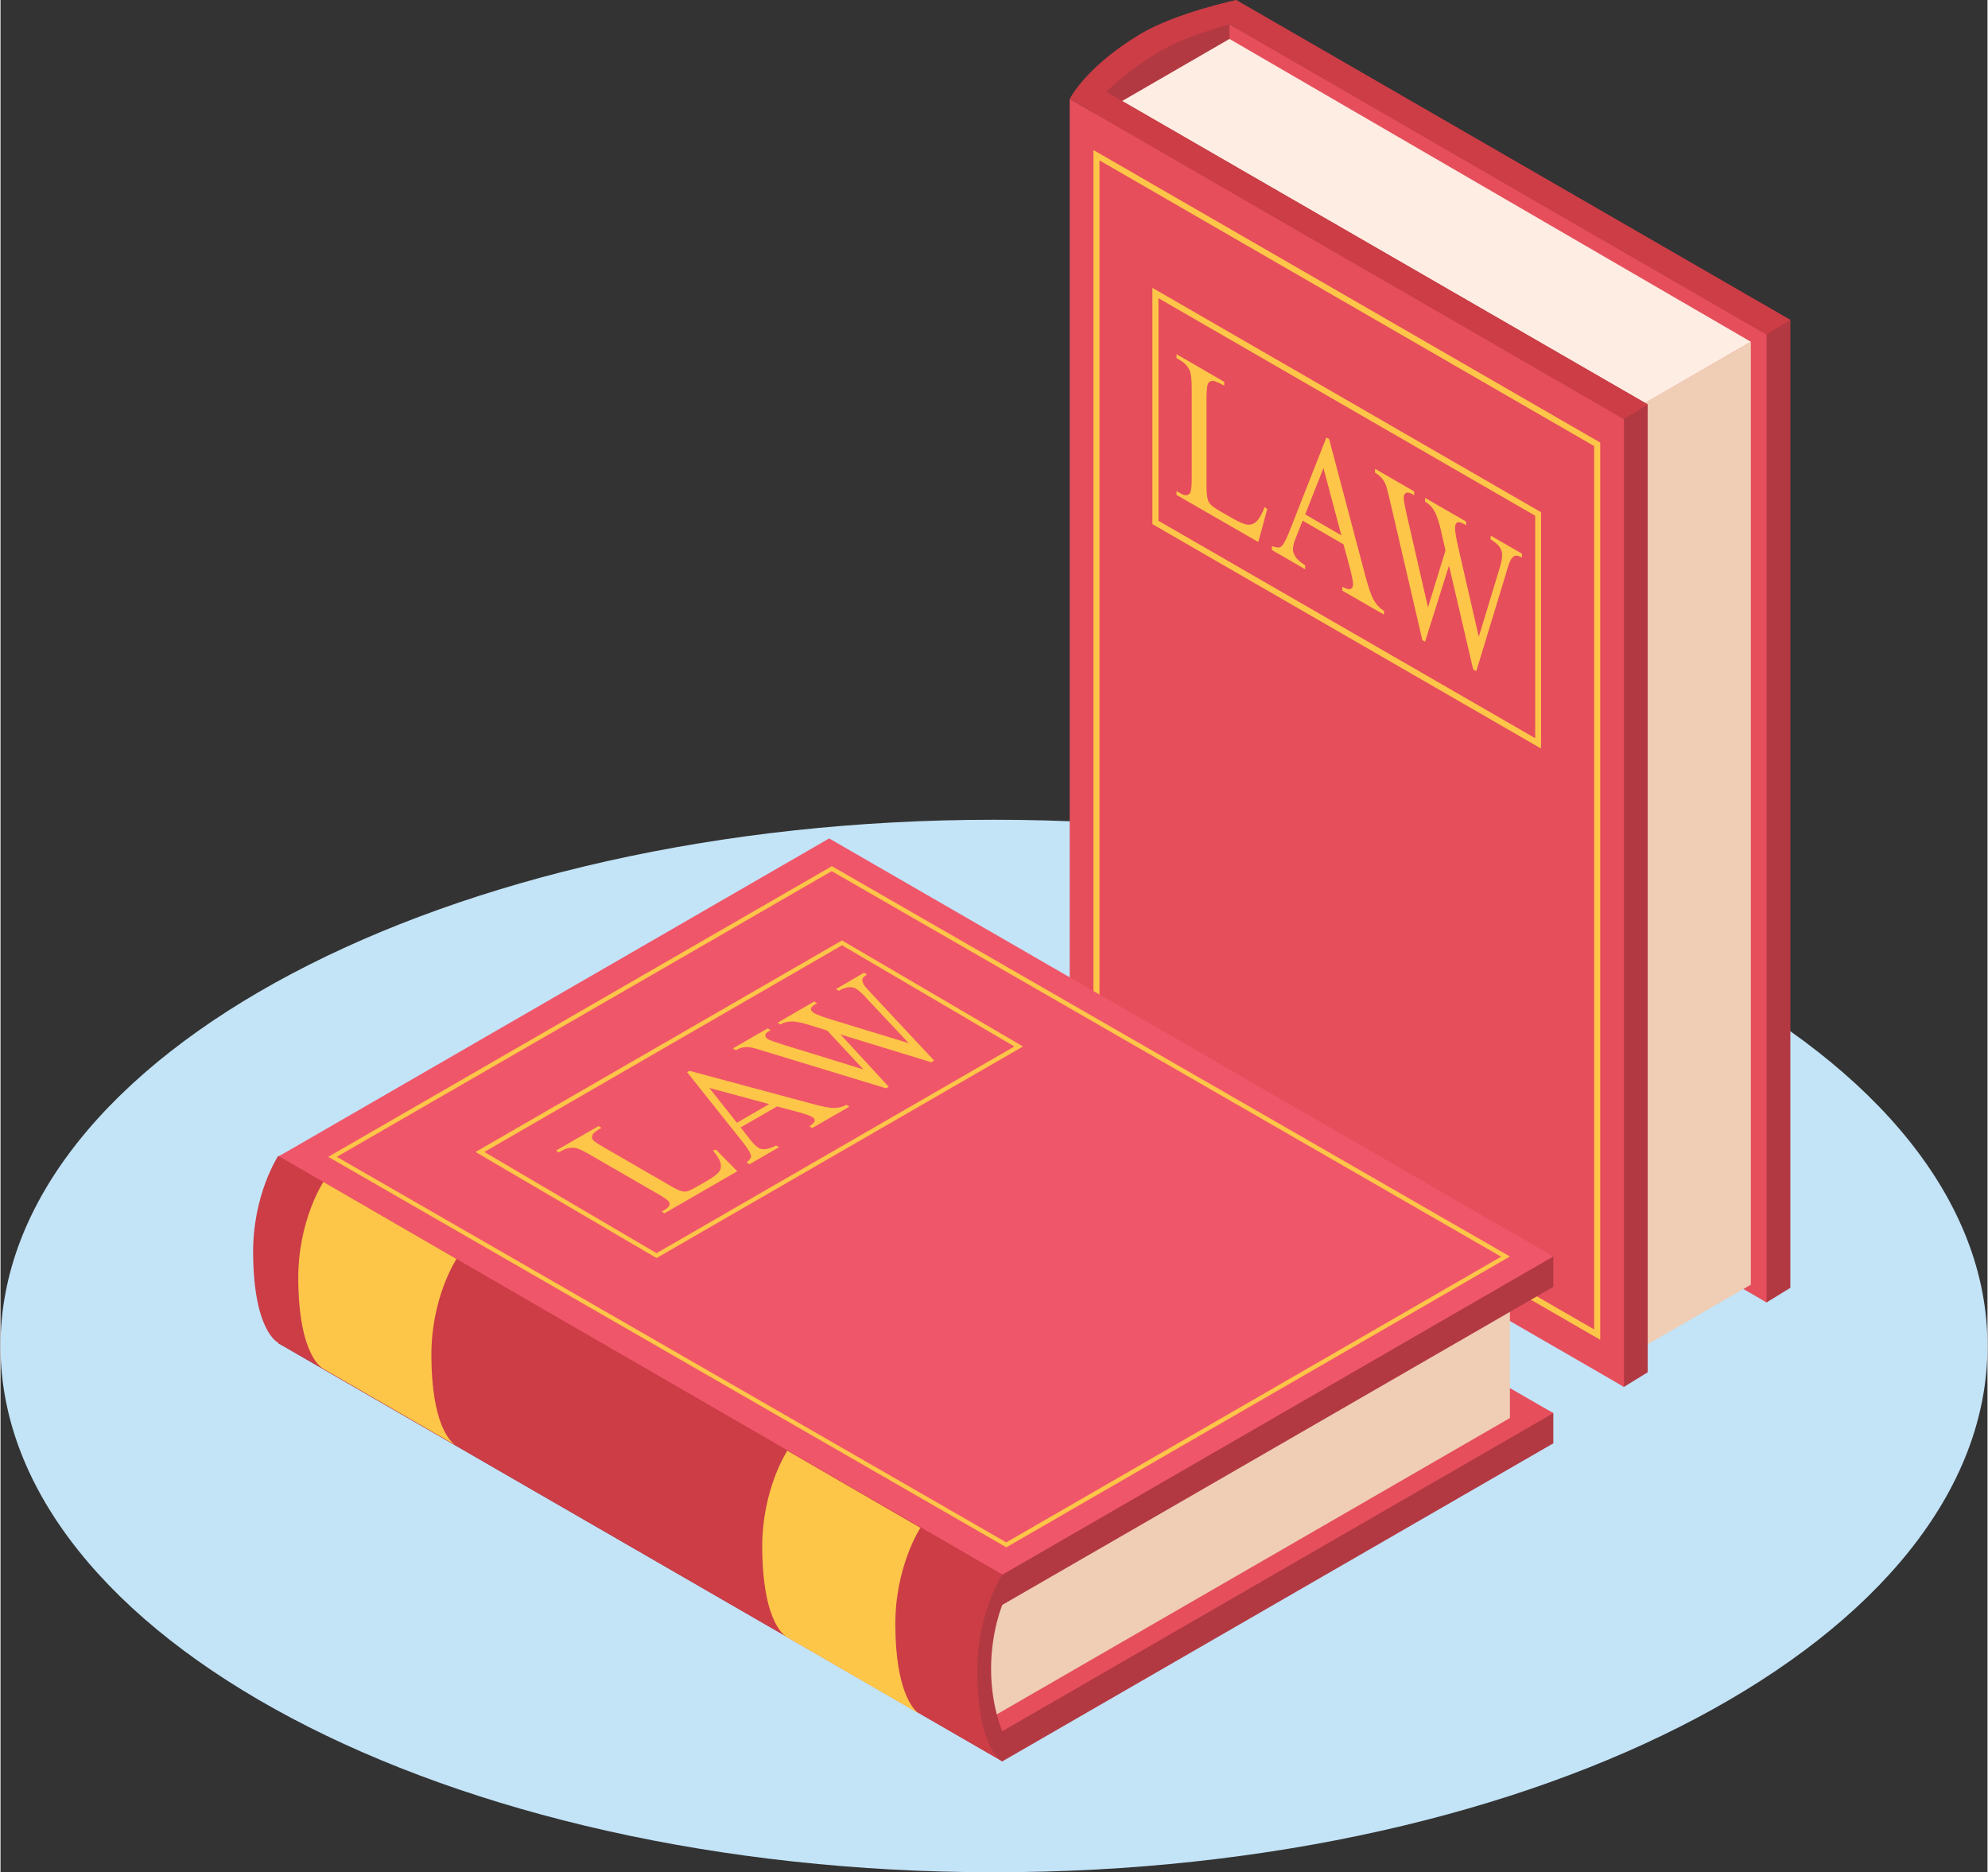 <?xml version="1.0" encoding="UTF-8"?>
<!DOCTYPE svg PUBLIC "-//W3C//DTD SVG 1.1//EN" "http://www.w3.org/Graphics/SVG/1.1/DTD/svg11.dtd">
<!-- Creator: CorelDRAW -->
<svg xmlns="http://www.w3.org/2000/svg" xml:space="preserve" width="738px" height="695px" version="1.1" style="shape-rendering:geometricPrecision; text-rendering:geometricPrecision; image-rendering:optimizeQuality; fill-rule:evenodd; clip-rule:evenodd"
viewBox="0 0 102.1 96.2"
 xmlns:xlink="http://www.w3.org/1999/xlink"
 xmlns:xodm="http://www.corel.com/coreldraw/odm/2003">
 <rect x="0" y="0" width="102.1" height="96.2" fill="#333333" stroke="none"/>
 <defs>
  <style type="text/css">
   <![CDATA[
    .fil5 {fill:#FEEDE2;fill-rule:nonzero}
    .fil6 {fill:#FEC649;fill-rule:nonzero}
    .fil7 {fill:#F05669;fill-rule:nonzero}
    .fil2 {fill:#E64E5C;fill-rule:nonzero}
    .fil4 {fill:#EFCEB5;fill-rule:nonzero}
    .fil3 {fill:#CC3D46;fill-rule:nonzero}
    .fil1 {fill:#B23942;fill-rule:nonzero}
    .fil0 {fill:#C3E3F7;fill-rule:nonzero}
   ]]>
  </style>
 </defs>
 <g id="Capa_x0020_1">
  <g id="_2799277953520">
   <path class="fil0" d="M51.05 42.12c28.2,0 51.05,12.1 51.05,27.04 0,14.93 -22.85,27.04 -51.05,27.04 -28.19,0 -51.05,-12.11 -51.05,-27.04 0,-14.94 22.86,-27.04 51.05,-27.04z"/>
   <polygon class="fil1" points="63.49,49.73 90.75,66.92 91.97,66.17 91.97,16.44 63.49,0 "/>
   <polygon class="fil2" points="62.27,50.47 90.75,66.92 90.75,17.19 62.27,0.74 "/>
   <path class="fil1" d="M63.15 1.25l0 2.45 -4.83 2.85 -2.75 -1.47c0,0 2.07,-2.59 3.79,-3.33 1.71,-0.75 3.79,-0.5 3.79,-0.5z"/>
   <polygon class="fil3" points="63.49,0 62.27,0.74 90.75,17.19 91.97,16.44 "/>
   <polygon class="fil4" points="89.94,66.01 83.64,69.65 83.64,21.2 89.94,17.56 "/>
   <polygon class="fil5" points="89.94,17.56 83.44,21.32 56.65,5.76 63.15,2 "/>
   <polygon class="fil1" points="56.16,54.07 83.42,71.26 84.64,70.51 84.64,20.78 56.16,4.34 "/>
   <polygon class="fil2" points="54.94,54.81 83.42,71.26 83.42,21.53 54.94,5.08 "/>
   <path class="fil6" d="M56.47 53.64l25.42 14.67 0 -45.39 -25.42 -14.68 0 45.4zm25.73 15.2l-26.04 -15.03 0 -46.1 26.04 15.03 0 46.1z"/>
   <path class="fil6" d="M59.5 26.76l19.36 11.17 0 -11.43 -19.36 -11.18 0 11.44zm19.66 11.7l-19.97 -11.53 0 -12.14 19.97 11.53 0 12.14z"/>
   <path class="fil6" d="M64.96 26.05l0.13 0.11 -0.46 1.69 -4.2 -2.42 0 -0.2 0.2 0.12c0.23,0.13 0.39,0.13 0.49,-0.01 0.06,-0.09 0.09,-0.33 0.09,-0.74l0 -4.67c0,-0.45 -0.04,-0.75 -0.11,-0.91 -0.11,-0.22 -0.26,-0.38 -0.47,-0.5l-0.2 -0.12 0 -0.2 2.45 1.42 0 0.2c-0.29,-0.17 -0.49,-0.25 -0.6,-0.25 -0.12,0.01 -0.2,0.06 -0.24,0.15 -0.04,0.09 -0.07,0.35 -0.07,0.78l0 4.54c0,0.29 0.03,0.51 0.07,0.64 0.03,0.1 0.08,0.18 0.15,0.25 0.06,0.08 0.27,0.22 0.62,0.42l0.4 0.23c0.41,0.24 0.7,0.36 0.87,0.38 0.17,0.01 0.32,-0.04 0.46,-0.17 0.14,-0.13 0.28,-0.38 0.42,-0.74z"/>
   <path class="fil6" d="M68.9 27.51l-0.92 -3.46 -0.94 2.38 1.86 1.08zm0.11 0.46l-2.1 -1.22 -0.37 0.93c-0.09,0.23 -0.13,0.41 -0.13,0.55 0,0.11 0.04,0.23 0.12,0.36 0.07,0.13 0.24,0.28 0.51,0.46l0 0.2 -1.71 -0.99 0 -0.2c0.22,0.08 0.37,0.09 0.44,0.05 0.14,-0.09 0.28,-0.35 0.45,-0.78l1.91 -4.85 0.14 0.08 1.88 7.1c0.16,0.58 0.29,0.97 0.42,1.18 0.12,0.22 0.29,0.4 0.52,0.55l0 0.19 -2.14 -1.23 0 -0.2c0.21,0.11 0.36,0.15 0.43,0.11 0.08,-0.04 0.12,-0.12 0.12,-0.23 0,-0.16 -0.06,-0.44 -0.16,-0.84l-0.33 -1.22z"/>
   <path class="fil6" d="M78.18 28.45l0 0.2c-0.14,-0.08 -0.25,-0.11 -0.34,-0.1 -0.09,0.02 -0.17,0.1 -0.25,0.24 -0.05,0.09 -0.14,0.34 -0.25,0.74l-1.51 4.96 -0.16 -0.1 -1.24 -5.33 -1.23 3.91 -0.14 -0.08 -1.61 -6.93c-0.12,-0.52 -0.2,-0.83 -0.23,-0.93 -0.05,-0.16 -0.12,-0.31 -0.22,-0.43 -0.09,-0.11 -0.21,-0.22 -0.37,-0.31l0 -0.2 2.01 1.16 0 0.2 -0.1 -0.06c-0.14,-0.08 -0.25,-0.1 -0.32,-0.06 -0.08,0.05 -0.12,0.13 -0.12,0.25 0,0.12 0.06,0.44 0.18,0.96l1.07 4.67 0.9 -2.93 -0.16 -0.7 -0.13 -0.56c-0.06,-0.21 -0.12,-0.4 -0.19,-0.57 -0.03,-0.09 -0.08,-0.17 -0.13,-0.25 -0.06,-0.1 -0.13,-0.19 -0.2,-0.25 -0.05,-0.05 -0.13,-0.11 -0.24,-0.17l0 -0.2 2.11 1.22 0 0.19 -0.14 -0.08c-0.15,-0.08 -0.26,-0.1 -0.33,-0.06 -0.07,0.05 -0.1,0.14 -0.1,0.29 0,0.18 0.06,0.53 0.18,1.05l1.04 4.53 1.03 -3.39c0.12,-0.37 0.17,-0.64 0.17,-0.81 0,-0.09 -0.01,-0.17 -0.05,-0.27 -0.04,-0.09 -0.09,-0.17 -0.15,-0.23 -0.1,-0.11 -0.23,-0.21 -0.39,-0.3l0 -0.2 1.61 0.93z"/>
   <polygon class="fil3" points="56.16,4.34 54.94,5.08 83.42,21.53 84.64,20.78 "/>
   <path class="fil3" d="M59.5 2.68c1.49,-0.91 4.23,-1.59 4.23,-1.59l-0.24 -1.09c0,0 -3.12,0.66 -4.96,1.77 -2.77,1.67 -3.59,3.31 -3.59,3.31l1.53 0c0,0 0.97,-1.14 3.03,-2.4z"/>
   <polygon class="fil1" points="14.27,69.02 51.48,90.5 79.79,74.16 79.79,72.61 42.58,52.68 14.27,67.47 "/>
   <polygon class="fil2" points="14.27,67.47 51.48,88.95 79.79,72.61 42.58,51.13 "/>
   <polygon class="fil4" points="77.56,72.86 50.84,88.29 49.23,85.06 51.32,79.93 77.56,64.78 "/>
   <polygon class="fil1" points="14.27,60.98 51.48,82.46 79.79,66.12 79.79,64.56 42.58,44.63 14.27,59.43 "/>
   <polygon class="fil7" points="14.27,59.43 51.48,80.91 79.79,64.56 42.58,43.08 "/>
   <path class="fil6" d="M77.11 64.57l-25.43 14.68 -34.4 -19.81 25.43 -14.68 34.4 19.81zm-25.43 14.93l0.06 -0.03 25.82 -14.91 -34.85 -20.06 -0.05 0.04 -25.82 14.9 34.84 20.06z"/>
   <path class="fil6" d="M52.1 53.77l-18.39 10.62 -8.85 -5.2 18.38 -10.62 8.86 5.2zm-18.39 10.87l18.83 -10.87 -9.3 -5.45 -18.83 10.87 9.3 5.45z"/>
   <path class="fil3" d="M14.27 59.39l37.21 21.52c0,0 -0.91,3.01 -0.91,4.94 0,1.93 0.91,4.65 0.91,4.65l-37.21 -21.51c0,0 -1.26,-0.55 -1.29,-4.59 -0.02,-3.03 1.29,-5.01 1.29,-5.01z"/>
   <path class="fil6" d="M16.59 60.73l6.84 3.96c0,0 -1.31,1.97 -1.29,5.01 0.02,3.39 0.92,4.32 1.2,4.53l-6.75 -3.9c0,0 -1.26,-0.56 -1.29,-4.59 -0.02,-3.03 1.29,-5.01 1.29,-5.01z"/>
   <path class="fil6" d="M40.43 74.54l6.84 3.96c0,0 -1.31,1.98 -1.29,5.01 0.02,3.4 0.92,4.32 1.2,4.53l-6.75 -3.91c0,0 -1.26,-0.54 -1.29,-4.58 -0.02,-3.03 1.29,-5.01 1.29,-5.01z"/>
   <path class="fil1" d="M51.48 80.91l0 1.55c0,0 -0.58,1.36 -0.58,3.29 0,1.93 0.58,3.2 0.58,3.2l0 1.55c0,0 -1.26,-0.54 -1.29,-4.58 -0.02,-3.03 1.29,-5.01 1.29,-5.01z"/>
   <path class="fil6" d="M36.61 59.12l0.15 -0.05 1.1 1.11 -3.74 2.16 -0.15 -0.08 0.18 -0.11c0.2,-0.12 0.27,-0.25 0.21,-0.38 -0.04,-0.08 -0.22,-0.22 -0.54,-0.4l-3.6 -2.08c-0.35,-0.2 -0.6,-0.31 -0.75,-0.32 -0.21,-0.01 -0.41,0.03 -0.6,0.14l-0.18 0.1 -0.15 -0.09 2.19 -1.26 0.15 0.09c-0.26,0.14 -0.41,0.26 -0.46,0.36 -0.04,0.09 -0.04,0.17 0.01,0.25 0.05,0.07 0.24,0.2 0.57,0.39l3.51 2.03c0.23,0.13 0.4,0.21 0.52,0.23 0.09,0.02 0.18,0.02 0.26,0 0.09,-0.02 0.29,-0.12 0.6,-0.3l0.35 -0.2c0.37,-0.21 0.6,-0.38 0.69,-0.51 0.09,-0.12 0.11,-0.26 0.07,-0.43 -0.03,-0.16 -0.16,-0.38 -0.39,-0.65z"/>
   <path class="fil6" d="M39.5 56.73l-3.08 -0.83 1.42 1.79 1.66 -0.96zm0.4 0.12l-1.87 1.08 0.55 0.7c0.14,0.17 0.26,0.28 0.37,0.35 0.08,0.05 0.19,0.07 0.33,0.07 0.13,-0.01 0.33,-0.07 0.58,-0.19l0.15 0.08 -1.52 0.88 -0.15 -0.09c0.16,-0.14 0.23,-0.24 0.23,-0.31 -0.01,-0.15 -0.15,-0.38 -0.4,-0.7l-2.89 -3.63 0.12 -0.07 6.32 1.7c0.51,0.14 0.88,0.21 1.1,0.21 0.22,0 0.44,-0.05 0.65,-0.16l0.15 0.09 -1.91 1.1 -0.15 -0.09c0.18,-0.12 0.28,-0.21 0.28,-0.29 0,-0.07 -0.04,-0.14 -0.13,-0.19 -0.12,-0.07 -0.36,-0.15 -0.71,-0.25l-1.1 -0.29z"/>
   <path class="fil6" d="M44.37 49.98l0.15 0.09c-0.12,0.08 -0.2,0.15 -0.23,0.22 -0.02,0.08 0,0.18 0.07,0.3 0.05,0.09 0.2,0.26 0.46,0.53l3.15 3.37 -0.14 0.09 -4.67 -1.43 2.48 2.69 -0.13 0.08 -6.07 -1.85c-0.45,-0.14 -0.73,-0.22 -0.82,-0.24 -0.15,-0.03 -0.29,-0.04 -0.42,-0.02 -0.14,0.02 -0.27,0.07 -0.41,0.15l-0.16 -0.09 1.79 -1.03 0.16 0.09 -0.09 0.05c-0.13,0.07 -0.19,0.14 -0.19,0.22 0,0.08 0.05,0.14 0.14,0.2 0.09,0.05 0.37,0.15 0.82,0.29l4.08 1.26 -1.86 -2 -0.61 -0.19 -0.49 -0.15c-0.19,-0.05 -0.36,-0.09 -0.53,-0.11 -0.08,-0.02 -0.16,-0.02 -0.25,-0.01 -0.1,0 -0.2,0.02 -0.28,0.04 -0.06,0.01 -0.14,0.05 -0.24,0.11l-0.15 -0.09 1.88 -1.09 0.15 0.09 -0.13 0.07c-0.13,0.08 -0.19,0.16 -0.19,0.23 0,0.07 0.06,0.14 0.18,0.21 0.13,0.08 0.43,0.19 0.89,0.33l3.96 1.21 -2.16 -2.3c-0.23,-0.26 -0.42,-0.42 -0.55,-0.5 -0.06,-0.04 -0.14,-0.06 -0.23,-0.07 -0.09,-0.01 -0.17,-0.01 -0.24,0.01 -0.13,0.03 -0.27,0.08 -0.41,0.17l-0.15 -0.09 1.44 -0.84z"/>
  </g>
 </g>
</svg>
